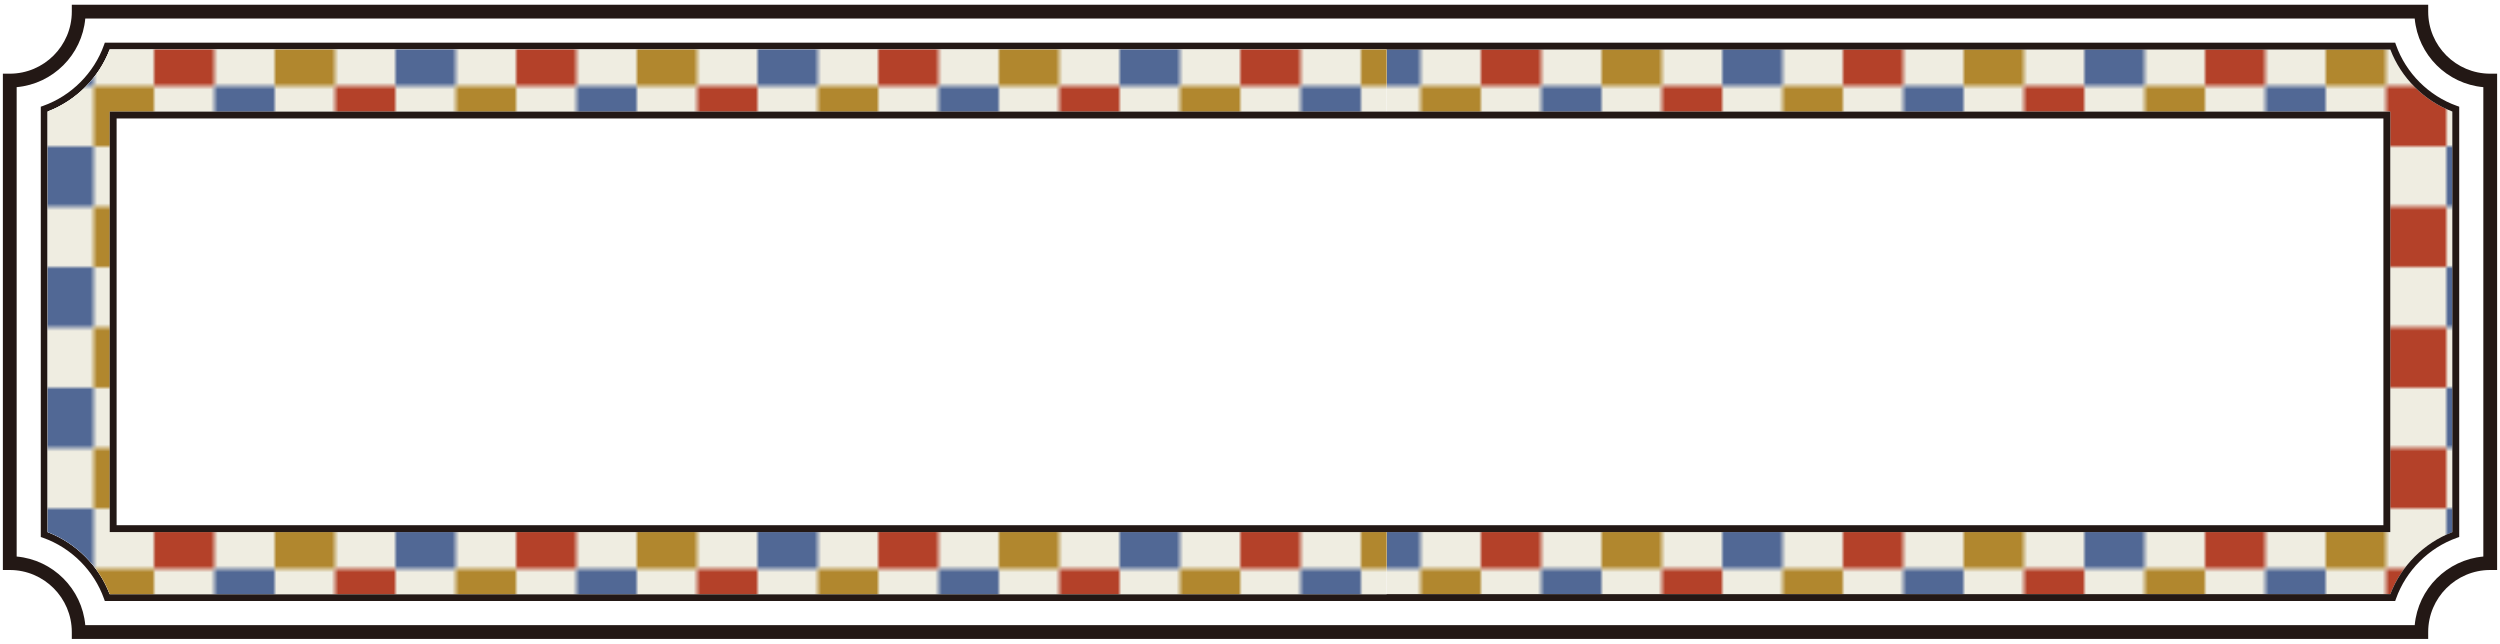 <?xml version="1.0" encoding="utf-8"?>
<!-- Generator: Adobe Illustrator 14.0.0, SVG Export Plug-In . SVG Version: 6.00 Build 43363)  -->
<!DOCTYPE svg PUBLIC "-//W3C//DTD SVG 1.1//EN" "http://www.w3.org/Graphics/SVG/1.1/DTD/svg11.dtd">
<svg version="1.1" id="レイヤー_1" xmlns="http://www.w3.org/2000/svg" xmlns:xlink="http://www.w3.org/1999/xlink" x="0px"
	 y="0px" width="435px" height="112px" viewBox="0 0 435 112" enable-background="new 0 0 435 112" xml:space="preserve">
<pattern  x="-284.527" y="-146.961" width="70" height="105" patternUnits="userSpaceOnUse" id="Unnamed_Pattern_1" viewBox="0 -105 70 105" overflow="visible">
	<g>
		<polygon fill="none" points="0,-105 70,-105 70,0 0,0 		"/>
		<polygon fill="#EFEDE1" points="0,-70 70,-70 70,0 0,0 		"/>
		<polygon fill="#B1872E" points="17.5,-35 0,-35 0,-17.5 17.5,-17.5 		"/>
		<polygon fill="#B44129" points="35,-17.5 17.5,-17.5 17.5,0 35,0 		"/>
		<polygon fill="#B1872E" points="52.5,-35 35,-35 35,-17.5 52.5,-17.5 		"/>
		<polygon fill="#B44129" points="70,-17.5 52.5,-17.5 52.5,0 70,0 		"/>
		<polygon fill="#B44129" points="17.5,-70 0,-70 0,-52.5 17.5,-52.5 		"/>
		<polygon fill="#516895" points="35,-52.5 17.5,-52.5 17.5,-35 35,-35 		"/>
		<polygon fill="#B44129" points="52.5,-70 35,-70 35,-52.5 52.5,-52.5 		"/>
		<polygon fill="#516895" points="70,-52.5 52.5,-52.5 52.5,-35 70,-35 		"/>
		<polygon fill="#EFEDE1" points="0,-105 70,-105 70,-70 0,-70 		"/>
		<polygon fill="#516895" points="17.5,-105 0,-105 0,-87.5 17.5,-87.5 		"/>
		<polygon fill="#B1872E" points="35,-87.5 17.5,-87.5 17.5,-70 35,-70 		"/>
		<polygon fill="#516895" points="52.5,-105 35,-105 35,-87.5 52.5,-87.5 		"/>
		<polygon fill="#B1872E" points="70,-87.5 52.5,-87.5 52.5,-70 70,-70 		"/>
	</g>
</pattern>
<g>
	<path fill="#FFFFFF" d="M420.161,3.225H241.275h-58.713h-1.207h-1.209H14.839c-0.572,6.32-5.62,11.368-11.94,11.94v81.671
		c6.32,0.571,11.368,5.619,11.94,11.939h165.307h1.209h1.207h58.713h178.885c0.573-6.32,5.62-11.368,11.94-11.939V15.165
		C425.781,14.593,420.733,9.545,420.161,3.225z M427.903,18.565v74.869l-0.399,0.142c-4.901,1.738-8.863,5.701-10.602,10.603
		l-0.142,0.399l-175.485-0.001v0.001h-59.824h-1.328h-1.367H18.24l-0.142-0.399c-1.738-4.901-5.701-8.864-10.602-10.603
		l-0.399-0.142V18.565l0.399-0.142c4.901-1.738,8.864-5.701,10.602-10.603l0.142-0.399l160.517,0.001h1.366h1.329h4.511h55.313
		V7.422H416.76l0.142,0.399c1.738,4.901,5.701,8.864,10.602,10.603L427.903,18.565z"/>
	<path fill="#231815" d="M433.301,12.82c-5.952,0-10.795-4.842-10.795-10.796V0.825h-181.23h-61.058H12.495v1.199
		c0,5.953-4.843,10.796-10.795,10.796H0.5V99.18h1.199c5.952,0,10.795,4.844,10.795,10.796v1.199h167.723h61.058h181.23v-1.199
		c0-5.952,4.844-10.796,10.795-10.796h1.199V12.82H433.301z M432.101,96.836c-6.32,0.571-11.368,5.619-11.94,11.939H241.275h-58.713
		h-1.207h-1.209H14.839c-0.572-6.32-5.62-11.368-11.94-11.939V15.165c6.32-0.572,11.368-5.62,11.94-11.94h165.307h1.209h1.207
		h58.713h178.885c0.573,6.32,5.62,11.368,11.94,11.94V96.836z"/>
	<path fill="#FFFFFF" d="M415.919,8.622L241.275,8.621v0.001v10.794l174.634,0.001v73.166H241.275v0.001v10.794h174.644
		c1.876-4.921,5.863-8.908,10.785-10.785V19.407C421.782,17.53,417.795,13.544,415.919,8.622z"/>
	<pattern  id="SVGID_1_" xlink:href="#Unnamed_Pattern_1" patternTransform="matrix(0 0.6 0.6 0 -11645.203 -4318.76)">
	</pattern>
	<path fill="url(#SVGID_1_)" d="M415.919,8.622L241.275,8.621v0.001v10.794l174.634,0.001v73.166H241.275v0.001v10.794h174.644
		c1.876-4.921,5.863-8.908,10.785-10.785V19.407C421.782,17.53,417.795,13.544,415.919,8.622z"/>
	<path fill="#231815" d="M416.902,7.821l-0.142-0.399H241.275v0.001h-55.313h-4.511h-1.329h-1.366L18.24,7.422l-0.142,0.399
		c-1.738,4.901-5.701,8.864-10.602,10.603l-0.399,0.142v74.869l0.399,0.142c4.901,1.738,8.864,5.701,10.602,10.603l0.142,0.399
		h160.517h1.367h1.328h59.824v-0.001l175.485,0.001l0.142-0.399c1.738-4.901,5.701-8.864,10.602-10.603l0.399-0.142V18.565
		l-0.399-0.142C422.603,16.686,418.64,12.723,416.902,7.821z M426.704,92.593c-4.922,1.877-8.908,5.864-10.785,10.785H241.275v0.001
		h-55.121h-0.643h-4.668h-1.408h-1.487l-158.867-0.001c-1.877-4.921-5.863-8.908-10.785-10.785V19.407
		c4.922-1.876,8.908-5.863,10.785-10.785h158.866h1.487h1.408h4.668h0.643h0.65h54.472V8.621l174.644,0.001
		c1.876,4.922,5.863,8.908,10.785,10.785V92.593z"/>
	<polygon fill="#FFFFFF" points="241.275,20.617 188.014,20.617 187.414,20.617 186.814,20.617 176.019,20.617 175.419,20.617 
		174.82,20.617 170.622,20.617 169.422,20.617 168.223,20.617 20.291,20.616 20.291,91.384 168.223,91.385 169.422,91.385 
		170.622,91.385 174.82,91.385 175.419,91.385 176.019,91.385 186.814,91.385 187.414,91.385 241.275,91.385 241.275,91.383 
		414.71,91.384 414.71,20.616 241.275,20.615 	"/>
	<path fill="#FFFFFF" d="M176.019,92.584h-0.6h-0.6h-4.198h-1.199h-1.2L19.091,92.583V19.417h149.131h1.2h1.199h4.198h0.6h0.6
		h10.795h54.461v-0.001V8.622h-54.472h-0.65h-0.643h-4.668h-1.408h-1.487H19.082c-1.877,4.922-5.863,8.909-10.785,10.785v73.186
		c4.922,1.877,8.908,5.864,10.785,10.785l158.867,0.001h1.487h1.408h4.668h0.643h55.121v-0.001V92.584H176.019z"/>
	<pattern  id="SVGID_2_" xlink:href="#Unnamed_Pattern_1" patternTransform="matrix(0 0.6 0.6 0 -11498.07 -4360.741)">
	</pattern>
	<path fill="url(#SVGID_2_)" d="M176.019,92.584h-0.6h-0.6h-4.198h-1.199h-1.2L19.091,92.583V19.417h149.131h1.2h1.199h4.198h0.6
		h0.6h10.795h54.461v-0.001V8.622h-54.472h-0.65h-0.643h-4.668h-1.408h-1.487H19.082c-1.877,4.922-5.863,8.909-10.785,10.785v73.186
		c4.922,1.877,8.908,5.864,10.785,10.785l158.867,0.001h1.487h1.408h4.668h0.643h55.121v-0.001V92.584H176.019z"/>
	<path fill="#231815" d="M186.814,19.417h-10.795h-0.6h-0.6h-4.198h-1.199h-1.2H19.091v73.166l149.131,0.001h1.2h1.199h4.198h0.6
		h0.6h65.256v-0.001H415.91V19.417l-174.634-0.001v0.001H186.814z M414.71,91.384l-173.435-0.001v0.002h-53.861h-0.6h-10.795h-0.6
		h-0.6h-4.198h-1.199h-1.2L20.291,91.384V20.616l147.932,0.001h1.2h1.199h4.198h0.6h0.6h10.795h0.6h0.6h53.262v-0.002l173.435,0.001
		V91.384z"/>
</g>
</svg>
